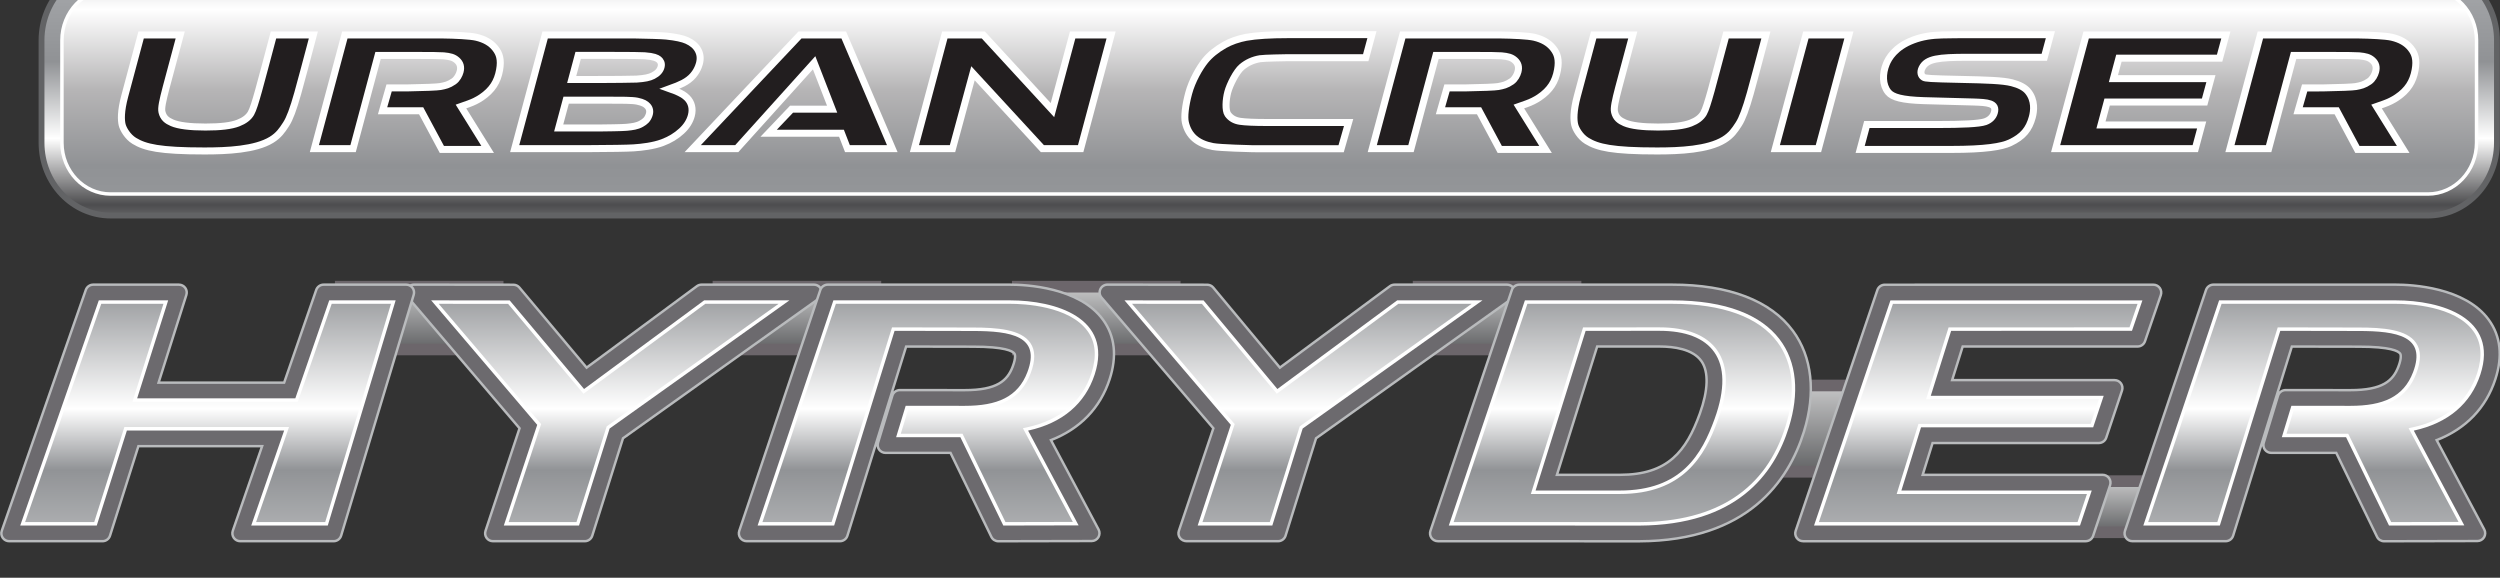 <?xml version="1.0" encoding="UTF-8" standalone="no"?>
<!-- Created with Inkscape (http://www.inkscape.org/) -->

<svg
   width="264.583mm"
   height="61.141mm"
   viewBox="0 0 264.583 61.141"
   version="1.1"
   id="svg1"
   inkscape:version="1.3.2 (091e20e, 2023-11-25, custom)"
   sodipodi:docname="Urban Cruiser Hyryder.svg"
   xmlns:inkscape="http://www.inkscape.org/namespaces/inkscape"
   xmlns:sodipodi="http://sodipodi.sourceforge.net/DTD/sodipodi-0.dtd"
   xmlns="http://www.w3.org/2000/svg"
   xmlns:svg="http://www.w3.org/2000/svg">
  <rect x="0" y="0" width="264.583" height="61.141" fill="#333333" stroke="none"/>
  <sodipodi:namedview
     id="namedview1"
     pagecolor="#ffffff"
     bordercolor="#000000"
     borderopacity="0.25"
     inkscape:showpageshadow="2"
     inkscape:pageopacity="0.0"
     inkscape:pagecheckerboard="0"
     inkscape:deskcolor="#d1d1d1"
     inkscape:document-units="mm"
     inkscape:zoom="0.75455247"
     inkscape:cx="238.552"
     inkscape:cy="-32.469578"
     inkscape:window-width="1920"
     inkscape:window-height="1094"
     inkscape:window-x="-11"
     inkscape:window-y="-11"
     inkscape:window-maximized="1"
     inkscape:current-layer="layer1" />
  <defs
     id="defs1">
    <clipPath
       id="clipPath776"
       clipPathUnits="userSpaceOnUse">
      <path
         inkscape:connector-curvature="0"
         id="path774"
         d="M 0,13593.389 H 900 V 0 H 0 Z" />
    </clipPath>
    <linearGradient
       id="linearGradient766"
       spreadMethod="pad"
       gradientTransform="matrix(0,-100.102,-100.102,0,64.628,13082.33)"
       gradientUnits="userSpaceOnUse"
       y2="0"
       x2="1"
       y1="0"
       x1="0">
      <stop
         id="stop750"
         offset="0"
         style="stop-opacity:1;stop-color:#afb1b4" />
      <stop
         id="stop752"
         offset="0.365"
         style="stop-opacity:1;stop-color:#909295" />
      <stop
         id="stop754"
         offset="0.514"
         style="stop-opacity:1;stop-color:#ffffff" />
      <stop
         id="stop756"
         offset="0.587"
         style="stop-opacity:1;stop-color:#919396" />
      <stop
         id="stop758"
         offset="0.77"
         style="stop-opacity:1;stop-color:#dcddde" />
      <stop
         id="stop760"
         offset="0.787"
         style="stop-opacity:1;stop-color:#dcddde" />
      <stop
         id="stop762"
         offset="0.797"
         style="stop-opacity:1;stop-color:#dcddde" />
      <stop
         id="stop764"
         offset="1"
         style="stop-opacity:1;stop-color:#dcddde" />
    </linearGradient>
    <clipPath
       id="clipPath732"
       clipPathUnits="userSpaceOnUse">
      <path
         inkscape:connector-curvature="0"
         id="path730"
         d="M 0,13593.389 H 900 V 0 H 0 Z" />
    </clipPath>
    <linearGradient
       id="linearGradient722"
       spreadMethod="pad"
       gradientTransform="matrix(0,-100.15,-100.15,0,233.386,13082.349)"
       gradientUnits="userSpaceOnUse"
       y2="0"
       x2="1"
       y1="0"
       x1="0">
      <stop
         id="stop706"
         offset="0"
         style="stop-opacity:1;stop-color:#afb1b4" />
      <stop
         id="stop708"
         offset="0.365"
         style="stop-opacity:1;stop-color:#909295" />
      <stop
         id="stop710"
         offset="0.514"
         style="stop-opacity:1;stop-color:#ffffff" />
      <stop
         id="stop712"
         offset="0.587"
         style="stop-opacity:1;stop-color:#919396" />
      <stop
         id="stop714"
         offset="0.77"
         style="stop-opacity:1;stop-color:#dcddde" />
      <stop
         id="stop716"
         offset="0.787"
         style="stop-opacity:1;stop-color:#dcddde" />
      <stop
         id="stop718"
         offset="0.797"
         style="stop-opacity:1;stop-color:#dcddde" />
      <stop
         id="stop720"
         offset="1"
         style="stop-opacity:1;stop-color:#dcddde" />
    </linearGradient>
    <clipPath
       id="clipPath688"
       clipPathUnits="userSpaceOnUse">
      <path
         inkscape:connector-curvature="0"
         id="path686"
         d="M 0,13593.389 H 900 V 0 H 0 Z" />
    </clipPath>
    <linearGradient
       id="linearGradient678"
       spreadMethod="pad"
       gradientTransform="matrix(0,-100.121,-100.121,0,315.905,13082.337)"
       gradientUnits="userSpaceOnUse"
       y2="0"
       x2="1"
       y1="0"
       x1="0">
      <stop
         id="stop662"
         offset="0"
         style="stop-opacity:1;stop-color:#afb1b4" />
      <stop
         id="stop664"
         offset="0.365"
         style="stop-opacity:1;stop-color:#909295" />
      <stop
         id="stop666"
         offset="0.514"
         style="stop-opacity:1;stop-color:#ffffff" />
      <stop
         id="stop668"
         offset="0.587"
         style="stop-opacity:1;stop-color:#919396" />
      <stop
         id="stop670"
         offset="0.77"
         style="stop-opacity:1;stop-color:#dcddde" />
      <stop
         id="stop672"
         offset="0.787"
         style="stop-opacity:1;stop-color:#dcddde" />
      <stop
         id="stop674"
         offset="0.797"
         style="stop-opacity:1;stop-color:#dcddde" />
      <stop
         id="stop676"
         offset="1"
         style="stop-opacity:1;stop-color:#dcddde" />
    </linearGradient>
    <clipPath
       id="clipPath644"
       clipPathUnits="userSpaceOnUse">
      <path
         inkscape:connector-curvature="0"
         id="path642"
         d="M 0,13593.389 H 900 V 0 H 0 Z" />
    </clipPath>
    <linearGradient
       id="linearGradient634"
       spreadMethod="pad"
       gradientTransform="matrix(0,-100.121,-100.121,0,150.569,13082.337)"
       gradientUnits="userSpaceOnUse"
       y2="0"
       x2="1"
       y1="0"
       x1="0">
      <stop
         id="stop618"
         offset="0"
         style="stop-opacity:1;stop-color:#afb1b4" />
      <stop
         id="stop620"
         offset="0.365"
         style="stop-opacity:1;stop-color:#909295" />
      <stop
         id="stop622"
         offset="0.514"
         style="stop-opacity:1;stop-color:#ffffff" />
      <stop
         id="stop624"
         offset="0.587"
         style="stop-opacity:1;stop-color:#919396" />
      <stop
         id="stop626"
         offset="0.77"
         style="stop-opacity:1;stop-color:#dcddde" />
      <stop
         id="stop628"
         offset="0.787"
         style="stop-opacity:1;stop-color:#dcddde" />
      <stop
         id="stop630"
         offset="0.797"
         style="stop-opacity:1;stop-color:#dcddde" />
      <stop
         id="stop632"
         offset="1"
         style="stop-opacity:1;stop-color:#dcddde" />
    </linearGradient>
    <clipPath
       id="clipPath600"
       clipPathUnits="userSpaceOnUse">
      <path
         inkscape:connector-curvature="0"
         id="path598"
         d="M 0,13593.389 H 900 V 0 H 0 Z" />
    </clipPath>
    <linearGradient
       id="linearGradient590"
       spreadMethod="pad"
       gradientTransform="matrix(0,-100.083,-100.083,0,275.845,13082.316)"
       gradientUnits="userSpaceOnUse"
       y2="0"
       x2="1"
       y1="0"
       x1="0">
      <stop
         id="stop574"
         offset="0"
         style="stop-opacity:1;stop-color:#afb1b4" />
      <stop
         id="stop576"
         offset="0.365"
         style="stop-opacity:1;stop-color:#909295" />
      <stop
         id="stop578"
         offset="0.514"
         style="stop-opacity:1;stop-color:#ffffff" />
      <stop
         id="stop580"
         offset="0.587"
         style="stop-opacity:1;stop-color:#919396" />
      <stop
         id="stop582"
         offset="0.77"
         style="stop-opacity:1;stop-color:#dcddde" />
      <stop
         id="stop584"
         offset="0.787"
         style="stop-opacity:1;stop-color:#dcddde" />
      <stop
         id="stop586"
         offset="0.797"
         style="stop-opacity:1;stop-color:#dcddde" />
      <stop
         id="stop588"
         offset="1"
         style="stop-opacity:1;stop-color:#dcddde" />
    </linearGradient>
    <clipPath
       id="clipPath556"
       clipPathUnits="userSpaceOnUse">
      <path
         inkscape:connector-curvature="0"
         id="path554"
         d="M 0,13593.389 H 900 V 0 H 0 Z" />
    </clipPath>
    <linearGradient
       id="linearGradient546"
       spreadMethod="pad"
       gradientTransform="matrix(0,-100.102,-100.102,0,195.239,13082.33)"
       gradientUnits="userSpaceOnUse"
       y2="0"
       x2="1"
       y1="0"
       x1="0">
      <stop
         id="stop530"
         offset="0"
         style="stop-opacity:1;stop-color:#afb1b4" />
      <stop
         id="stop532"
         offset="0.365"
         style="stop-opacity:1;stop-color:#909295" />
      <stop
         id="stop534"
         offset="0.514"
         style="stop-opacity:1;stop-color:#ffffff" />
      <stop
         id="stop536"
         offset="0.587"
         style="stop-opacity:1;stop-color:#919396" />
      <stop
         id="stop538"
         offset="0.77"
         style="stop-opacity:1;stop-color:#dcddde" />
      <stop
         id="stop540"
         offset="0.787"
         style="stop-opacity:1;stop-color:#dcddde" />
      <stop
         id="stop542"
         offset="0.797"
         style="stop-opacity:1;stop-color:#dcddde" />
      <stop
         id="stop544"
         offset="1"
         style="stop-opacity:1;stop-color:#dcddde" />
    </linearGradient>
    <clipPath
       id="clipPath512"
       clipPathUnits="userSpaceOnUse">
      <path
         inkscape:connector-curvature="0"
         id="path510"
         d="M 0,13593.389 H 900 V 0 H 0 Z" />
    </clipPath>
    <linearGradient
       id="linearGradient502"
       spreadMethod="pad"
       gradientTransform="matrix(0,-100.102,-100.102,0,112.53,13082.33)"
       gradientUnits="userSpaceOnUse"
       y2="0"
       x2="1"
       y1="0"
       x1="0">
      <stop
         id="stop486"
         offset="0"
         style="stop-opacity:1;stop-color:#afb1b4" />
      <stop
         id="stop488"
         offset="0.365"
         style="stop-opacity:1;stop-color:#909295" />
      <stop
         id="stop490"
         offset="0.514"
         style="stop-opacity:1;stop-color:#ffffff" />
      <stop
         id="stop492"
         offset="0.587"
         style="stop-opacity:1;stop-color:#919396" />
      <stop
         id="stop494"
         offset="0.77"
         style="stop-opacity:1;stop-color:#dcddde" />
      <stop
         id="stop496"
         offset="0.787"
         style="stop-opacity:1;stop-color:#dcddde" />
      <stop
         id="stop498"
         offset="0.797"
         style="stop-opacity:1;stop-color:#dcddde" />
      <stop
         id="stop500"
         offset="1"
         style="stop-opacity:1;stop-color:#dcddde" />
    </linearGradient>
    <clipPath
       id="clipPath414"
       clipPathUnits="userSpaceOnUse">
      <path
         inkscape:connector-curvature="0"
         id="path412"
         d="M 0,13593.389 H 900 V 0 H 0 Z" />
    </clipPath>
    <linearGradient
       id="linearGradient404"
       spreadMethod="pad"
       gradientTransform="matrix(0,-54.499,-54.499,0,287.992,13053.732)"
       gradientUnits="userSpaceOnUse"
       y2="0"
       x2="1"
       y1="0"
       x1="0">
      <stop
         id="stop392"
         offset="0"
         style="stop-opacity:1;stop-color:#afb1b4" />
      <stop
         id="stop394"
         offset="0.311"
         style="stop-opacity:1;stop-color:#909295" />
      <stop
         id="stop396"
         offset="0.514"
         style="stop-opacity:1;stop-color:#ffffff" />
      <stop
         id="stop398"
         offset="0.689"
         style="stop-opacity:1;stop-color:#636466" />
      <stop
         id="stop400"
         offset="0.889"
         style="stop-opacity:1;stop-color:#dcddde" />
      <stop
         id="stop402"
         offset="1"
         style="stop-opacity:1;stop-color:#dcddde" />
    </linearGradient>
    <clipPath
       id="clipPath376"
       clipPathUnits="userSpaceOnUse">
      <path
         inkscape:connector-curvature="0"
         id="path374"
         d="M 0,13593.389 H 900 V 0 H 0 Z" />
    </clipPath>
    <linearGradient
       id="linearGradient366"
       spreadMethod="pad"
       gradientTransform="matrix(0,-91.996,-91.996,0,255.5,13086.822)"
       gradientUnits="userSpaceOnUse"
       y2="0"
       x2="1"
       y1="0"
       x1="0">
      <stop
         id="stop354"
         offset="0"
         style="stop-opacity:1;stop-color:#afb1b4" />
      <stop
         id="stop356"
         offset="0.311"
         style="stop-opacity:1;stop-color:#909295" />
      <stop
         id="stop358"
         offset="0.514"
         style="stop-opacity:1;stop-color:#ffffff" />
      <stop
         id="stop360"
         offset="0.689"
         style="stop-opacity:1;stop-color:#636466" />
      <stop
         id="stop362"
         offset="0.889"
         style="stop-opacity:1;stop-color:#dcddde" />
      <stop
         id="stop364"
         offset="1"
         style="stop-opacity:1;stop-color:#dcddde" />
    </linearGradient>
    <clipPath
       id="clipPath338"
       clipPathUnits="userSpaceOnUse">
      <path
         inkscape:connector-curvature="0"
         id="path336"
         d="M 0,13593.389 H 900 V 0 H 0 Z" />
    </clipPath>
    <linearGradient
       id="linearGradient328"
       spreadMethod="pad"
       gradientTransform="matrix(0,-66.928,-66.928,0,218.436,13084.118)"
       gradientUnits="userSpaceOnUse"
       y2="0"
       x2="1"
       y1="0"
       x1="0">
      <stop
         id="stop316"
         offset="0"
         style="stop-opacity:1;stop-color:#afb1b4" />
      <stop
         id="stop318"
         offset="0.311"
         style="stop-opacity:1;stop-color:#909295" />
      <stop
         id="stop320"
         offset="0.514"
         style="stop-opacity:1;stop-color:#ffffff" />
      <stop
         id="stop322"
         offset="0.689"
         style="stop-opacity:1;stop-color:#636466" />
      <stop
         id="stop324"
         offset="0.889"
         style="stop-opacity:1;stop-color:#dcddde" />
      <stop
         id="stop326"
         offset="1"
         style="stop-opacity:1;stop-color:#dcddde" />
    </linearGradient>
    <clipPath
       id="clipPath300"
       clipPathUnits="userSpaceOnUse">
      <path
         inkscape:connector-curvature="0"
         id="path298"
         d="M 0,13593.389 H 900 V 0 H 0 Z" />
    </clipPath>
    <linearGradient
       id="linearGradient290"
       spreadMethod="pad"
       gradientTransform="matrix(0,-66.928,-66.928,0,170.613,13084.118)"
       gradientUnits="userSpaceOnUse"
       y2="0"
       x2="1"
       y1="0"
       x1="0">
      <stop
         id="stop278"
         offset="0"
         style="stop-opacity:1;stop-color:#afb1b4" />
      <stop
         id="stop280"
         offset="0.311"
         style="stop-opacity:1;stop-color:#909295" />
      <stop
         id="stop282"
         offset="0.514"
         style="stop-opacity:1;stop-color:#ffffff" />
      <stop
         id="stop284"
         offset="0.689"
         style="stop-opacity:1;stop-color:#636466" />
      <stop
         id="stop286"
         offset="0.889"
         style="stop-opacity:1;stop-color:#dcddde" />
      <stop
         id="stop288"
         offset="1"
         style="stop-opacity:1;stop-color:#dcddde" />
    </linearGradient>
    <clipPath
       id="clipPath262"
       clipPathUnits="userSpaceOnUse">
      <path
         inkscape:connector-curvature="0"
         id="path260"
         d="M 0,13593.389 H 900 V 0 H 0 Z" />
    </clipPath>
    <linearGradient
       id="linearGradient252"
       spreadMethod="pad"
       gradientTransform="matrix(0,-66.928,-66.928,0,134.897,13084.118)"
       gradientUnits="userSpaceOnUse"
       y2="0"
       x2="1"
       y1="0"
       x1="0">
      <stop
         id="stop240"
         offset="0"
         style="stop-opacity:1;stop-color:#afb1b4" />
      <stop
         id="stop242"
         offset="0.311"
         style="stop-opacity:1;stop-color:#909295" />
      <stop
         id="stop244"
         offset="0.514"
         style="stop-opacity:1;stop-color:#ffffff" />
      <stop
         id="stop246"
         offset="0.689"
         style="stop-opacity:1;stop-color:#636466" />
      <stop
         id="stop248"
         offset="0.889"
         style="stop-opacity:1;stop-color:#dcddde" />
      <stop
         id="stop250"
         offset="1"
         style="stop-opacity:1;stop-color:#dcddde" />
    </linearGradient>
    <clipPath
       id="clipPath224"
       clipPathUnits="userSpaceOnUse">
      <path
         inkscape:connector-curvature="0"
         id="path222"
         d="M 0,13593.389 H 900 V 0 H 0 Z" />
    </clipPath>
    <linearGradient
       id="linearGradient214"
       spreadMethod="pad"
       gradientTransform="matrix(0,-66.928,-66.928,0,89.831,13084.118)"
       gradientUnits="userSpaceOnUse"
       y2="0"
       x2="1"
       y1="0"
       x1="0">
      <stop
         id="stop202"
         offset="0"
         style="stop-opacity:1;stop-color:#afb1b4" />
      <stop
         id="stop204"
         offset="0.311"
         style="stop-opacity:1;stop-color:#909295" />
      <stop
         id="stop206"
         offset="0.514"
         style="stop-opacity:1;stop-color:#ffffff" />
      <stop
         id="stop208"
         offset="0.689"
         style="stop-opacity:1;stop-color:#636466" />
      <stop
         id="stop210"
         offset="0.889"
         style="stop-opacity:1;stop-color:#dcddde" />
      <stop
         id="stop212"
         offset="1"
         style="stop-opacity:1;stop-color:#dcddde" />
    </linearGradient>
    <clipPath
       id="clipPath88"
       clipPathUnits="userSpaceOnUse">
      <path
         inkscape:connector-curvature="0"
         id="path86"
         d="M 0,13593.389 H 900 V 0 H 0 Z" />
    </clipPath>
    <linearGradient
       id="linearGradient78"
       spreadMethod="pad"
       gradientTransform="matrix(0,91.94,91.94,0,191.251,13031.304)"
       gradientUnits="userSpaceOnUse"
       y2="0"
       x2="1"
       y1="0"
       x1="0">
      <stop
         id="stop64"
         offset="0"
         style="stop-opacity:1;stop-color:#afb1b4" />
      <stop
         id="stop66"
         offset="0.311"
         style="stop-opacity:1;stop-color:#909295" />
      <stop
         id="stop68"
         offset="0.409"
         style="stop-opacity:1;stop-color:#b6b5b6" />
      <stop
         id="stop70"
         offset="0.514"
         style="stop-opacity:1;stop-color:#ffffff" />
      <stop
         id="stop72"
         offset="0.689"
         style="stop-opacity:1;stop-color:#636466" />
      <stop
         id="stop74"
         offset="0.889"
         style="stop-opacity:1;stop-color:#dcddde" />
      <stop
         id="stop76"
         offset="1"
         style="stop-opacity:1;stop-color:#dcddde" />
    </linearGradient>
    <clipPath
       id="clipPath46"
       clipPathUnits="userSpaceOnUse">
      <path
         inkscape:connector-curvature="0"
         id="path44"
         d="M 0,13593.389 H 900 V 0 H 0 Z" />
    </clipPath>
    <linearGradient
       id="linearGradient36"
       spreadMethod="pad"
       gradientTransform="matrix(0,-45.119,-45.119,0,191.251,13086.31)"
       gradientUnits="userSpaceOnUse"
       y2="0"
       x2="1"
       y1="0"
       x1="0">
      <stop
         id="stop24"
         offset="0"
         style="stop-opacity:1;stop-color:#afb1b4" />
      <stop
         id="stop26"
         offset="0.311"
         style="stop-opacity:1;stop-color:#909295" />
      <stop
         id="stop28"
         offset="0.514"
         style="stop-opacity:1;stop-color:#ffffff" />
      <stop
         id="stop30"
         offset="0.689"
         style="stop-opacity:1;stop-color:#4d4d4f" />
      <stop
         id="stop32"
         offset="0.889"
         style="stop-opacity:1;stop-color:#dcddde" />
      <stop
         id="stop34"
         offset="1"
         style="stop-opacity:1;stop-color:#dcddde" />
    </linearGradient>
  </defs>
  <g
     inkscape:label="Layer 1"
     inkscape:groupmode="layer"
     id="layer1"
     transform="translate(-121.973,-157.162)">
    <g
       id="g14"
       transform="matrix(0.887,0,0,-0.887,86.66,11758.801)">
      <g
         id="g20">
        <g
           id="g22">
          <path
             inkscape:connector-curvature="0"
             id="path38"
             style="fill:url(#linearGradient36);stroke:none"
             d="m 53.004,13083.508 c -4.54,0 -8.238,-3.893 -8.238,-8.68 v 0 -12.226 c 0,-4.787 3.698,-8.682 8.238,-8.682 v 0 h 276.495 c 4.541,0 8.239,3.895 8.239,8.682 v 0 12.226 c 0,4.787 -3.698,8.68 -8.239,8.68 v 0 z" />
        </g>
      </g>
    </g>
    <g
       clip-path="url(#clipPath46)"
       id="g42"
       transform="matrix(0.887,0,0,-0.887,86.66,11758.801)">
      <g
         transform="translate(329.499,13083.856)"
         id="g48">
        <path
           inkscape:connector-curvature="0"
           id="path50"
           style="fill:#626365;fill-opacity:1;fill-rule:nonzero;stroke:none"
           d="m 0,0 h -276.493 c -4.743,0 -8.588,-4.042 -8.588,-9.028 v -12.228 c 0,-4.985 3.845,-9.028 8.588,-9.028 H 0 c 4.742,0 8.586,4.043 8.586,9.028 V -9.028 C 8.586,-4.042 4.742,0 0,0 m 0,-0.697 c 4.35,0 7.889,-3.738 7.889,-8.331 V -21.256 C 7.889,-25.85 4.35,-29.587 0,-29.587 h -276.493 c -4.351,0 -7.891,3.737 -7.891,8.331 v 12.228 c 0,4.593 3.54,8.331 7.891,8.331 z" />
      </g>
    </g>
    <g
       id="g54"
       transform="matrix(0.887,0,0,-0.887,86.66,11758.801)">
      <g
         id="g60">
        <g
           id="g62">
          <path
             inkscape:connector-curvature="0"
             id="path80"
             style="fill:url(#linearGradient78);stroke:none"
             d="m 53.004,13080.938 c -3.2,0 -5.803,-2.739 -5.803,-6.11 v 0 -12.226 c 0,-3.371 2.603,-6.114 5.803,-6.114 v 0 h 276.495 c 3.2,0 5.803,2.743 5.803,6.114 v 0 12.226 c 0,3.371 -2.603,6.11 -5.803,6.11 v 0 z" />
        </g>
      </g>
    </g>
    <g
       clip-path="url(#clipPath88)"
       id="g84"
       transform="matrix(0.887,0,0,-0.887,86.66,11758.801)">
      <g
         transform="translate(329.499,13081.148)"
         id="g90">
        <path
           inkscape:connector-curvature="0"
           id="path92"
           style="fill:#ffffff;fill-opacity:1;fill-rule:nonzero;stroke:none"
           d="m 0,0 h -276.493 c -3.315,0 -6.012,-2.836 -6.012,-6.32 v -12.228 c 0,-3.484 2.697,-6.319 6.012,-6.319 H 0 c 3.315,0 6.01,2.835 6.01,6.319 V -6.32 C 6.01,-2.836 3.315,0 0,0 m 0,-0.415 c 3.085,0 5.595,-2.649 5.595,-5.905 v -12.228 c 0,-3.256 -2.51,-5.905 -5.595,-5.905 h -276.493 c -3.086,0 -5.597,2.649 -5.597,5.905 V -6.32 c 0,3.256 2.511,5.905 5.597,5.905 z" />
      </g>
      <g
         transform="translate(72.292,13074.897)"
         id="g94">
        <path
           inkscape:connector-curvature="0"
           id="path96"
           style="fill:#221e1f;fill-opacity:1;fill-rule:nonzero;stroke:none"
           d="m 0,0 c -0.49,-1.847 -1.352,-5.089 -1.627,-6.066 -0.388,-1.386 -0.662,-2.273 -0.909,-2.706 -0.284,-0.496 -0.796,-0.889 -1.524,-1.169 -0.838,-0.325 -2.08,-0.476 -3.909,-0.476 -1.864,0 -3.202,0.17 -3.974,0.503 -0.62,0.268 -1.039,0.577 -1.212,1.289 -0.111,0.456 0.073,1.31 0.499,2.932 0.27,1.027 1.05,3.928 1.419,5.297 l 0.26,0.967 h -4.666 l -1.95,-7.279 c -0.496,-1.851 -0.445,-2.893 -0.314,-3.441 0.12,-0.501 0.646,-1.428 1.442,-1.914 1.284,-0.784 3,-1.208 8.382,-1.208 2.705,0 6.056,0.15 7.984,1.324 0.887,0.541 1.298,1.171 1.696,1.78 l 0.074,0.115 c 0.41,0.625 0.847,1.791 1.374,3.67 0.375,1.329 1.249,4.631 1.608,5.989 L 4.908,0.571 H 0.151 Z" />
      </g>
      <g
         transform="translate(72.292,13074.897)"
         id="g98">
        <path
           inkscape:connector-curvature="0"
           id="path100"
           style="fill:none;stroke:#ffffff;stroke-width:0.836;stroke-linecap:butt;stroke-linejoin:miter;stroke-miterlimit:4;stroke-dasharray:none;stroke-opacity:1"
           d="m 0,0 c -0.49,-1.847 -1.352,-5.089 -1.627,-6.066 -0.388,-1.386 -0.662,-2.273 -0.909,-2.706 -0.284,-0.496 -0.796,-0.889 -1.524,-1.169 -0.838,-0.325 -2.08,-0.476 -3.909,-0.476 -1.864,0 -3.202,0.17 -3.974,0.503 -0.62,0.268 -1.039,0.577 -1.212,1.289 -0.111,0.456 0.073,1.31 0.499,2.932 0.27,1.027 1.05,3.928 1.419,5.297 l 0.26,0.967 h -4.666 l -1.95,-7.279 c -0.496,-1.851 -0.445,-2.893 -0.314,-3.441 0.12,-0.501 0.646,-1.428 1.442,-1.914 1.284,-0.784 3,-1.208 8.382,-1.208 2.705,0 6.056,0.15 7.984,1.324 0.887,0.541 1.298,1.171 1.696,1.78 l 0.074,0.115 c 0.41,0.625 0.847,1.791 1.374,3.67 0.375,1.329 1.249,4.631 1.608,5.989 L 4.908,0.571 H 0.151 Z" />
      </g>
      <g
         transform="translate(245.607,13074.897)"
         id="g102">
        <path
           inkscape:connector-curvature="0"
           id="path104"
           style="fill:#221e1f;fill-opacity:1;fill-rule:nonzero;stroke:none"
           d="m 0,0 c -0.49,-1.847 -1.352,-5.089 -1.626,-6.066 -0.39,-1.386 -0.662,-2.273 -0.91,-2.706 -0.285,-0.496 -0.796,-0.889 -1.524,-1.169 -0.838,-0.325 -2.08,-0.476 -3.909,-0.476 -1.864,0 -3.202,0.17 -3.974,0.503 -0.62,0.268 -1.04,0.577 -1.211,1.289 -0.111,0.456 0.073,1.31 0.498,2.932 0.27,1.027 1.051,3.928 1.419,5.297 l 0.26,0.967 h -4.666 l -1.951,-7.279 c -0.495,-1.851 -0.444,-2.893 -0.313,-3.441 0.119,-0.501 0.646,-1.428 1.443,-1.914 1.284,-0.784 3,-1.208 8.381,-1.208 2.704,0 6.056,0.15 7.983,1.324 0.888,0.541 1.299,1.171 1.698,1.78 l 0.074,0.115 c 0.408,0.625 0.845,1.791 1.374,3.67 0.373,1.329 1.248,4.631 1.607,5.989 L 4.907,0.571 H 0.152 Z" />
      </g>
      <g
         transform="translate(245.607,13074.897)"
         id="g106">
        <path
           inkscape:connector-curvature="0"
           id="path108"
           style="fill:none;stroke:#ffffff;stroke-width:0.836;stroke-linecap:butt;stroke-linejoin:miter;stroke-miterlimit:4;stroke-dasharray:none;stroke-opacity:1"
           d="m 0,0 c -0.49,-1.847 -1.352,-5.089 -1.626,-6.066 -0.39,-1.386 -0.662,-2.273 -0.91,-2.706 -0.285,-0.496 -0.796,-0.889 -1.524,-1.169 -0.838,-0.325 -2.08,-0.476 -3.909,-0.476 -1.864,0 -3.202,0.17 -3.974,0.503 -0.62,0.268 -1.04,0.577 -1.211,1.289 -0.111,0.456 0.073,1.31 0.498,2.932 0.27,1.027 1.051,3.928 1.419,5.297 l 0.26,0.967 h -4.666 l -1.951,-7.279 c -0.495,-1.851 -0.444,-2.893 -0.313,-3.441 0.119,-0.501 0.646,-1.428 1.443,-1.914 1.284,-0.784 3,-1.208 8.381,-1.208 2.704,0 6.056,0.15 7.983,1.324 0.888,0.541 1.299,1.171 1.698,1.78 l 0.074,0.115 c 0.408,0.625 0.845,1.791 1.374,3.67 0.373,1.329 1.248,4.631 1.607,5.989 L 4.907,0.571 H 0.152 Z" />
      </g>
      <g
         transform="translate(188.506,13075.188)"
         id="g110">
        <path
           inkscape:connector-curvature="0"
           id="path112"
           style="fill:#221e1f;fill-opacity:1;fill-rule:nonzero;stroke:none"
           d="m 0,0 c -0.927,-0.171 -1.869,-0.503 -2.585,-0.909 -0.973,-0.555 -1.752,-1.187 -2.313,-1.88 -0.682,-0.843 -1.569,-2.395 -1.967,-3.876 -0.406,-1.51 -0.554,-2.82 -0.396,-3.506 0.182,-0.786 0.545,-1.423 1.079,-1.892 0.536,-0.47 1.27,-0.795 2.185,-0.971 0.907,-0.173 4.614,-0.256 4.651,-0.257 0.126,-0.004 0.33,-0.006 0.456,-0.006 h 10.214 l 0.894,3.13 h -9.7 c -1.529,0 -2.627,0.048 -3.262,0.143 -0.633,0.093 -1.12,0.376 -1.448,0.839 -0.317,0.451 -0.259,1.71 -0.004,2.66 0.229,0.849 1.008,2.426 1.671,2.981 0.617,0.519 1.351,0.852 2.18,0.989 0.51,0.079 3.037,0.117 3.063,0.117 0.125,0.002 0.33,0.003 0.454,0.003 h 9.088 l 0.743,2.752 H 5.034 C 2.857,0.317 1.167,0.21 0,0" />
      </g>
      <g
         transform="translate(188.506,13075.188)"
         id="g114">
        <path
           inkscape:connector-curvature="0"
           id="path116"
           style="fill:none;stroke:#ffffff;stroke-width:0.836;stroke-linecap:butt;stroke-linejoin:miter;stroke-miterlimit:4;stroke-dasharray:none;stroke-opacity:1"
           d="m 0,0 c -0.927,-0.171 -1.869,-0.503 -2.585,-0.909 -0.973,-0.555 -1.752,-1.187 -2.313,-1.88 -0.682,-0.843 -1.569,-2.395 -1.967,-3.876 -0.406,-1.51 -0.554,-2.82 -0.396,-3.506 0.182,-0.786 0.545,-1.423 1.079,-1.892 0.536,-0.47 1.27,-0.795 2.185,-0.971 0.907,-0.173 4.614,-0.256 4.651,-0.257 0.126,-0.004 0.33,-0.006 0.456,-0.006 h 10.214 l 0.894,3.13 h -9.7 c -1.529,0 -2.627,0.048 -3.262,0.143 -0.633,0.093 -1.12,0.376 -1.448,0.839 -0.317,0.451 -0.259,1.71 -0.004,2.66 0.229,0.849 1.008,2.426 1.671,2.981 0.617,0.519 1.351,0.852 2.18,0.989 0.51,0.079 3.037,0.117 3.063,0.117 0.125,0.002 0.33,0.003 0.454,0.003 h 9.088 l 0.743,2.752 H 5.034 C 2.857,0.317 1.167,0.21 0,0 Z" />
      </g>
      <g
         transform="translate(225.121,13073.886)"
         id="g118">
        <path
           inkscape:connector-curvature="0"
           id="path120"
           style="fill:#221e1f;fill-opacity:1;fill-rule:nonzero;stroke:none"
           d="M 0,0 C -0.513,0.644 -1.252,1.071 -2.259,1.309 -2.995,1.48 -4.826,1.562 -6.29,1.58 l -0.453,0.003 h -11.198 l -3.634,-13.566 h 4.618 l 2.98,11.121 h 4.489 c 1.827,0 2.976,-0.016 3.337,-0.046 0.769,-0.078 1.181,-0.173 1.584,-0.529 0.404,-0.36 0.527,-0.807 0.377,-1.37 -0.095,-0.357 -0.352,-0.874 -0.762,-1.155 -0.617,-0.424 -1.008,-0.498 -1.596,-0.611 -0.34,-0.065 -1.923,-0.131 -3.944,-0.163 l -0.454,-0.002 h -1.713 l -0.78,-2.726 h 4.603 l 2.47,-4.61 h 5.464 l -3.183,5.118 0.901,0.318 c 0.556,0.196 1.085,0.459 1.533,0.762 0.649,0.439 1.136,0.915 1.488,1.459 0.337,0.519 0.562,1.116 0.688,1.828 0.108,0.605 0.111,1.108 0.009,1.536 C 0.445,-0.677 0.28,-0.352 0,0" />
      </g>
      <g
         transform="translate(225.121,13073.886)"
         id="g122">
        <path
           inkscape:connector-curvature="0"
           id="path124"
           style="fill:none;stroke:#ffffff;stroke-width:0.836;stroke-linecap:butt;stroke-linejoin:miter;stroke-miterlimit:4;stroke-dasharray:none;stroke-opacity:1"
           d="M 0,0 C -0.513,0.644 -1.252,1.071 -2.259,1.309 -2.995,1.48 -4.826,1.562 -6.29,1.58 l -0.453,0.003 h -11.198 l -3.634,-13.566 h 4.618 l 2.98,11.121 h 4.489 c 1.827,0 2.976,-0.016 3.337,-0.046 0.769,-0.078 1.181,-0.173 1.584,-0.529 0.404,-0.36 0.527,-0.807 0.377,-1.37 -0.095,-0.357 -0.352,-0.874 -0.762,-1.155 -0.617,-0.424 -1.008,-0.498 -1.596,-0.611 -0.34,-0.065 -1.923,-0.131 -3.944,-0.163 l -0.454,-0.002 h -1.713 l -0.78,-2.726 h 4.603 l 2.47,-4.61 h 5.464 l -3.183,5.118 0.901,0.318 c 0.556,0.196 1.085,0.459 1.533,0.762 0.649,0.439 1.136,0.915 1.488,1.459 0.337,0.519 0.562,1.116 0.688,1.828 0.108,0.605 0.111,1.108 0.009,1.536 C 0.445,-0.677 0.28,-0.352 0,0 Z" />
      </g>
      <g
         transform="translate(98.897,13073.886)"
         id="g126">
        <path
           inkscape:connector-curvature="0"
           id="path128"
           style="fill:#221e1f;fill-opacity:1;fill-rule:nonzero;stroke:none"
           d="M 0,0 C -0.513,0.644 -1.252,1.071 -2.259,1.309 -2.995,1.48 -4.826,1.562 -6.29,1.58 l -0.453,0.003 h -11.198 l -3.634,-13.566 h 4.618 l 2.98,11.121 h 4.488 c 1.827,0 2.976,-0.016 3.338,-0.046 0.769,-0.078 1.181,-0.173 1.583,-0.529 0.405,-0.36 0.528,-0.807 0.378,-1.37 -0.095,-0.357 -0.352,-0.874 -0.762,-1.155 -0.617,-0.424 -1.007,-0.498 -1.596,-0.611 -0.34,-0.065 -1.923,-0.131 -3.945,-0.163 l -0.453,-0.002 h -1.713 l -0.78,-2.726 h 4.602 l 2.471,-4.61 h 5.464 l -3.183,5.118 0.901,0.318 c 0.556,0.196 1.085,0.459 1.533,0.762 0.649,0.439 1.136,0.915 1.488,1.459 0.337,0.519 0.562,1.116 0.688,1.828 0.108,0.605 0.111,1.108 0.009,1.536 C 0.445,-0.677 0.28,-0.352 0,0" />
      </g>
      <g
         transform="translate(98.897,13073.886)"
         id="g130">
        <path
           inkscape:connector-curvature="0"
           id="path132"
           style="fill:none;stroke:#ffffff;stroke-width:0.836;stroke-linecap:butt;stroke-linejoin:miter;stroke-miterlimit:4;stroke-dasharray:none;stroke-opacity:1"
           d="M 0,0 C -0.513,0.644 -1.252,1.071 -2.259,1.309 -2.995,1.48 -4.826,1.562 -6.29,1.58 l -0.453,0.003 h -11.198 l -3.634,-13.566 h 4.618 l 2.98,11.121 h 4.488 c 1.827,0 2.976,-0.016 3.338,-0.046 0.769,-0.078 1.181,-0.173 1.583,-0.529 0.405,-0.36 0.528,-0.807 0.378,-1.37 -0.095,-0.357 -0.352,-0.874 -0.762,-1.155 -0.617,-0.424 -1.007,-0.498 -1.596,-0.611 -0.34,-0.065 -1.923,-0.131 -3.945,-0.163 l -0.453,-0.002 h -1.713 l -0.78,-2.726 h 4.602 l 2.471,-4.61 h 5.464 l -3.183,5.118 0.901,0.318 c 0.556,0.196 1.085,0.459 1.533,0.762 0.649,0.439 1.136,0.915 1.488,1.459 0.337,0.519 0.562,1.116 0.688,1.828 0.108,0.605 0.111,1.108 0.009,1.536 C 0.445,-0.677 0.28,-0.352 0,0 Z" />
      </g>
      <g
         transform="translate(327.986,13072.833)"
         id="g134">
        <path
           inkscape:connector-curvature="0"
           id="path136"
           style="fill:#221e1f;fill-opacity:1;fill-rule:nonzero;stroke:none"
           d="m 0,0 c -0.088,0.376 -0.254,0.701 -0.534,1.053 -0.511,0.643 -1.25,1.071 -2.259,1.308 -0.734,0.172 -2.567,0.254 -4.031,0.272 l -0.453,0.003 h -11.196 l -3.636,-13.567 h 4.619 l 2.979,11.121 h 4.489 c 1.827,0 2.976,-0.015 3.337,-0.045 0.769,-0.079 1.181,-0.173 1.584,-0.53 0.404,-0.359 0.527,-0.806 0.377,-1.369 -0.095,-0.357 -0.352,-0.874 -0.762,-1.155 -0.617,-0.424 -1.006,-0.498 -1.596,-0.612 -0.339,-0.064 -1.923,-0.13 -3.944,-0.163 l -0.453,-0.002 h -1.713 l -0.781,-2.725 h 4.603 l 2.47,-4.61 h 5.464 l -3.182,5.118 0.902,0.318 c 0.555,0.195 1.085,0.459 1.533,0.762 0.649,0.438 1.134,0.915 1.486,1.459 0.337,0.518 0.563,1.116 0.69,1.828 C 0.1,-0.932 0.102,-0.429 0,0" />
      </g>
      <g
         transform="translate(327.986,13072.833)"
         id="g138">
        <path
           inkscape:connector-curvature="0"
           id="path140"
           style="fill:none;stroke:#ffffff;stroke-width:0.836;stroke-linecap:butt;stroke-linejoin:miter;stroke-miterlimit:4;stroke-dasharray:none;stroke-opacity:1"
           d="m 0,0 c -0.088,0.376 -0.254,0.701 -0.534,1.053 -0.511,0.643 -1.25,1.071 -2.259,1.308 -0.734,0.172 -2.567,0.254 -4.031,0.272 l -0.453,0.003 h -11.196 l -3.636,-13.567 h 4.619 l 2.979,11.121 h 4.489 c 1.827,0 2.976,-0.015 3.337,-0.045 0.769,-0.079 1.181,-0.173 1.584,-0.53 0.404,-0.359 0.527,-0.806 0.377,-1.369 -0.095,-0.357 -0.352,-0.874 -0.762,-1.155 -0.617,-0.424 -1.006,-0.498 -1.596,-0.612 -0.339,-0.064 -1.923,-0.13 -3.944,-0.163 l -0.453,-0.002 h -1.713 l -0.781,-2.725 h 4.603 l 2.47,-4.61 h 5.464 l -3.182,5.118 0.902,0.318 c 0.555,0.195 1.085,0.459 1.533,0.762 0.649,0.438 1.134,0.915 1.486,1.459 0.337,0.518 0.563,1.116 0.69,1.828 C 0.1,-0.932 0.102,-0.429 0,0 Z" />
      </g>
      <g
         transform="translate(118.691,13071.662)"
         id="g142">
        <path
           inkscape:connector-curvature="0"
           id="path144"
           style="fill:#221e1f;fill-opacity:1;fill-rule:nonzero;stroke:none"
           d="m 0,0 c -0.112,-0.437 -0.424,-0.782 -0.954,-1.054 -0.443,-0.227 -0.977,-0.338 -1.971,-0.407 -0.408,-0.028 -3.296,-0.044 -3.671,-0.045 l -4.071,-10e-4 0.77,2.876 h 3.463 c 2.794,0 4.137,-0.023 4.467,-0.047 1.118,-0.081 1.466,-0.27 1.672,-0.429 C -0.093,0.736 0.117,0.442 0,0 M -1.436,-5.755 C -1.629,-6.292 -1.908,-6.531 -2.359,-6.786 -2.881,-7.082 -3.423,-7.14 -4.104,-7.212 -4.531,-7.261 -6.792,-7.291 -7.365,-7.294 h -4.854 l 0.891,3.321 h 4.534 c 2.178,0 3.378,0 3.952,-0.123 0.72,-0.152 1.013,-0.345 1.23,-0.586 0.26,-0.285 0.322,-0.666 0.176,-1.073 m 4.009,2.466 c -0.443,0.263 -1.111,0.542 -1.509,0.678 0.456,0.16 1.278,0.515 1.551,0.661 0.275,0.145 0.436,0.248 0.65,0.406 0.888,0.657 1.209,1.567 1.306,1.93 C 4.733,0.99 4.678,1.525 4.402,2.021 4.139,2.495 3.71,2.862 3.087,3.146 2.576,3.378 1.748,3.556 0.626,3.672 0.017,3.735 -1.783,3.782 -3.138,3.804 -3.266,3.805 -3.471,3.806 -3.592,3.806 H -13.836 L -17.47,-9.76 h 8.573 c 2.943,0.013 4.83,0.044 5.607,0.093 0.98,0.063 2.376,0.224 3.455,0.629 0.897,0.339 1.62,0.775 2.277,1.376 0.591,0.54 0.983,1.158 1.165,1.837 0.221,0.829 0.033,1.592 -0.53,2.145 -0.156,0.153 -0.38,0.317 -0.504,0.391" />
      </g>
      <g
         transform="translate(118.691,13071.662)"
         id="g146">
        <path
           inkscape:connector-curvature="0"
           id="path148"
           style="fill:none;stroke:#ffffff;stroke-width:0.836;stroke-linecap:butt;stroke-linejoin:miter;stroke-miterlimit:4;stroke-dasharray:none;stroke-opacity:1"
           d="m 0,0 c -0.112,-0.437 -0.424,-0.782 -0.954,-1.054 -0.443,-0.227 -0.977,-0.338 -1.971,-0.407 -0.408,-0.028 -3.296,-0.044 -3.671,-0.045 l -4.071,-10e-4 0.77,2.876 h 3.463 c 2.794,0 4.137,-0.023 4.467,-0.047 1.118,-0.081 1.466,-0.27 1.672,-0.429 C -0.093,0.736 0.117,0.442 0,0 Z M -1.436,-5.755 C -1.629,-6.292 -1.908,-6.531 -2.359,-6.786 -2.881,-7.082 -3.423,-7.14 -4.104,-7.212 -4.531,-7.261 -6.792,-7.291 -7.365,-7.294 h -4.854 l 0.891,3.321 h 4.534 c 2.178,0 3.378,0 3.952,-0.123 0.72,-0.152 1.013,-0.345 1.23,-0.586 0.26,-0.285 0.322,-0.666 0.176,-1.073 z m 4.009,2.466 c -0.443,0.263 -1.111,0.542 -1.509,0.678 0.456,0.16 1.278,0.515 1.551,0.661 0.275,0.145 0.436,0.248 0.65,0.406 0.888,0.657 1.209,1.567 1.306,1.93 C 4.733,0.99 4.678,1.525 4.402,2.021 4.139,2.495 3.71,2.862 3.087,3.146 2.576,3.378 1.748,3.556 0.626,3.672 0.017,3.735 -1.783,3.782 -3.138,3.804 -3.266,3.805 -3.471,3.806 -3.592,3.806 H -13.836 L -17.47,-9.76 h 8.573 c 2.943,0.013 4.83,0.044 5.607,0.093 0.98,0.063 2.376,0.224 3.455,0.629 0.897,0.339 1.62,0.775 2.277,1.376 0.591,0.54 0.983,1.158 1.165,1.837 0.221,0.829 0.033,1.592 -0.53,2.145 -0.156,0.153 -0.38,0.317 -0.504,0.391 z" />
      </g>
      <g
         transform="translate(251.636,13061.902)"
         id="g150">
        <path
           inkscape:connector-curvature="0"
           id="path152"
           style="fill:#221e1f;fill-opacity:1;fill-rule:nonzero;stroke:none"
           d="M 0,0 H 5.143 L 8.781,13.566 H 3.647 Z" />
      </g>
      <g
         transform="translate(251.636,13061.902)"
         id="g154">
        <path
           inkscape:connector-curvature="0"
           id="path156"
           style="fill:none;stroke:#ffffff;stroke-width:0.836;stroke-linecap:butt;stroke-linejoin:miter;stroke-miterlimit:4;stroke-dasharray:none;stroke-opacity:1"
           d="M 0,0 H 5.143 L 8.781,13.566 H 3.647 Z" />
      </g>
      <g
         transform="translate(271.544,13075.469)"
         id="g158">
        <path
           inkscape:connector-curvature="0"
           id="path160"
           style="fill:#221e1f;fill-opacity:1;fill-rule:nonzero;stroke:none"
           d="m 0,0 c -1.285,-0.031 -2.353,-0.191 -3.455,-0.607 -2.218,-0.837 -2.949,-2.216 -3.204,-2.831 -0.491,-1.185 -0.49,-2.517 0.227,-3.391 0.507,-0.62 1.679,-0.926 4.216,-1.01 0.895,-0.03 5.425,-0.14 6.004,-0.164 1.547,-0.06 2.786,-0.094 2.43,-1.285 -0.134,-0.45 -0.486,-0.849 -1.078,-1.061 -0.717,-0.257 -2.826,-0.338 -5.636,-0.338 h -8.492 l -0.799,-2.974 h 10.83 c 4.095,0 6.075,0.328 7.081,0.805 1.533,0.727 2.245,1.615 2.629,3.042 0.198,0.73 0.356,2.002 -0.512,3.069 -0.376,0.464 -1.031,0.812 -1.923,1.039 -1.102,0.278 -2.992,0.335 -6.057,0.4 -3.803,0.08 -4.252,0.126 -4.463,0.248 -0.335,0.195 -0.444,0.626 -0.196,1.122 0.555,1.108 1.955,1.27 5.449,1.27 h 9.135 l 0.727,2.697 H 3.201 C 2.239,0.031 0.887,0.022 0,0" />
      </g>
      <g
         transform="translate(271.544,13075.469)"
         id="g162">
        <path
           inkscape:connector-curvature="0"
           id="path164"
           style="fill:none;stroke:#ffffff;stroke-width:0.836;stroke-linecap:butt;stroke-linejoin:miter;stroke-miterlimit:4;stroke-dasharray:none;stroke-opacity:1"
           d="m 0,0 c -1.285,-0.031 -2.353,-0.191 -3.455,-0.607 -2.218,-0.837 -2.949,-2.216 -3.204,-2.831 -0.491,-1.185 -0.49,-2.517 0.227,-3.391 0.507,-0.62 1.679,-0.926 4.216,-1.01 0.895,-0.03 5.425,-0.14 6.004,-0.164 1.547,-0.06 2.786,-0.094 2.43,-1.285 -0.134,-0.45 -0.486,-0.849 -1.078,-1.061 -0.717,-0.257 -2.826,-0.338 -5.636,-0.338 h -8.492 l -0.799,-2.974 h 10.83 c 4.095,0 6.075,0.328 7.081,0.805 1.533,0.727 2.245,1.615 2.629,3.042 0.198,0.73 0.356,2.002 -0.512,3.069 -0.376,0.464 -1.031,0.812 -1.923,1.039 -1.102,0.278 -2.992,0.335 -6.057,0.4 -3.803,0.08 -4.252,0.126 -4.463,0.248 -0.335,0.195 -0.444,0.626 -0.196,1.122 0.555,1.108 1.955,1.27 5.449,1.27 h 9.135 l 0.727,2.697 H 3.201 C 2.239,0.031 0.887,0.022 0,0 Z" />
      </g>
      <g
         transform="translate(135.262,13075.466)"
         id="g166">
        <path
           inkscape:connector-curvature="0"
           id="path168"
           style="fill:#221e1f;fill-opacity:1;fill-rule:nonzero;stroke:none"
           d="m 0,0 -12.797,-13.559 h 5.256 l 9.228,10.243 2.15,-5.539 h -4.845 l -2.733,-2.87 h 8.692 l 0.712,-1.834 h 5.348 L 5.223,0 Z" />
      </g>
      <g
         transform="translate(135.262,13075.466)"
         id="g170">
        <path
           inkscape:connector-curvature="0"
           id="path172"
           style="fill:none;stroke:#ffffff;stroke-width:0.836;stroke-linecap:butt;stroke-linejoin:miter;stroke-miterlimit:4;stroke-dasharray:none;stroke-opacity:1"
           d="m 0,0 -12.797,-13.559 h 5.256 l 9.228,10.243 2.15,-5.539 h -4.845 l -2.733,-2.87 h 8.692 l 0.712,-1.834 h 5.348 L 5.223,0 Z" />
      </g>
      <g
         transform="translate(165.386,13066.499)"
         id="g174">
        <path
           inkscape:connector-curvature="0"
           id="path176"
           style="fill:#221e1f;fill-opacity:1;fill-rule:nonzero;stroke:none"
           d="m 0,0 -8.252,8.97 h -4.591 l -3.623,-13.563 4.54,-0.004 2.442,8.994 8.283,-8.994 H 3.365 L 7,8.97 H 2.41 Z" />
      </g>
      <g
         transform="translate(165.386,13066.499)"
         id="g178">
        <path
           inkscape:connector-curvature="0"
           id="path180"
           style="fill:none;stroke:#ffffff;stroke-width:0.836;stroke-linecap:butt;stroke-linejoin:miter;stroke-miterlimit:4;stroke-dasharray:none;stroke-opacity:1"
           d="m 0,0 -8.252,8.97 h -4.591 l -3.623,-13.563 4.54,-0.004 2.442,8.994 8.283,-8.994 H 3.365 L 7,8.97 H 2.41 Z" />
      </g>
      <g
         transform="translate(285.08,13061.902)"
         id="g182">
        <path
           inkscape:connector-curvature="0"
           id="path184"
           style="fill:#221e1f;fill-opacity:1;fill-rule:nonzero;stroke:none"
           d="m 0,0 h 16.665 l 0.761,2.829 H 5.411 l 0.734,2.73 h 11.629 l 0.758,2.798 H 6.896 l 0.656,2.441 h 12.014 l 0.747,2.765 -16.669,10e-4 z" />
      </g>
      <g
         transform="translate(285.08,13061.902)"
         id="g186">
        <path
           inkscape:connector-curvature="0"
           id="path188"
           style="fill:none;stroke:#ffffff;stroke-width:0.836;stroke-linecap:butt;stroke-linejoin:miter;stroke-miterlimit:4;stroke-dasharray:none;stroke-opacity:1"
           d="m 0,0 h 16.665 l 0.761,2.829 H 5.411 l 0.734,2.73 h 11.629 l 0.758,2.798 H 6.896 l 0.656,2.441 h 12.014 l 0.747,2.765 -16.669,10e-4 z" />
      </g>
    </g>
    <g
       id="g192"
       transform="matrix(0.887,0,0,-0.887,86.66,11758.801)">
      <g
         id="g198">
        <g
           id="g200">
          <path
             inkscape:connector-curvature="0"
             id="path216"
             style="fill:url(#linearGradient214);stroke:none"
             d="m 80.47,13037.94 h 18.722 v 7.491 H 80.47 Z" />
        </g>
      </g>
    </g>
    <g
       clip-path="url(#clipPath224)"
       id="g220"
       transform="matrix(0.887,0,0,-0.887,86.66,11758.801)">
      <path
         inkscape:connector-curvature="0"
         id="path226"
         style="fill:none;stroke:#6c666b;stroke-width:1.391;stroke-linecap:butt;stroke-linejoin:miter;stroke-miterlimit:4;stroke-dasharray:none;stroke-opacity:1"
         d="M 99.192,13037.941 H 80.469 v 7.489 h 18.723 z" />
    </g>
    <g
       id="g230"
       transform="matrix(0.887,0,0,-0.887,86.66,11758.801)">
      <g
         id="g236">
        <g
           id="g238">
          <path
             inkscape:connector-curvature="0"
             id="path254"
             style="fill:url(#linearGradient252);stroke:none"
             d="m 125.536,13037.94 h 18.722 v 7.491 h -18.722 z" />
        </g>
      </g>
    </g>
    <g
       clip-path="url(#clipPath262)"
       id="g258"
       transform="matrix(0.887,0,0,-0.887,86.66,11758.801)">
      <path
         inkscape:connector-curvature="0"
         id="path264"
         style="fill:none;stroke:#6c666b;stroke-width:1.391;stroke-linecap:butt;stroke-linejoin:miter;stroke-miterlimit:4;stroke-dasharray:none;stroke-opacity:1"
         d="m 144.258,13037.941 h -18.723 v 7.489 h 18.723 z" />
    </g>
    <g
       id="g268"
       transform="matrix(0.887,0,0,-0.887,86.66,11758.801)">
      <g
         id="g274">
        <g
           id="g276">
          <path
             inkscape:connector-curvature="0"
             id="path292"
             style="fill:url(#linearGradient290);stroke:none"
             d="m 161.251,13037.94 h 18.722 v 7.491 h -18.722 z" />
        </g>
      </g>
    </g>
    <g
       clip-path="url(#clipPath300)"
       id="g296"
       transform="matrix(0.887,0,0,-0.887,86.66,11758.801)">
      <path
         inkscape:connector-curvature="0"
         id="path302"
         style="fill:none;stroke:#6c666b;stroke-width:1.391;stroke-linecap:butt;stroke-linejoin:miter;stroke-miterlimit:4;stroke-dasharray:none;stroke-opacity:1"
         d="m 179.974,13037.941 h -18.722 v 7.489 h 18.722 z" />
    </g>
    <g
       id="g306"
       transform="matrix(0.887,0,0,-0.887,86.66,11758.801)">
      <g
         id="g312">
        <g
           id="g314">
          <path
             inkscape:connector-curvature="0"
             id="path330"
             style="fill:url(#linearGradient328);stroke:none"
             d="m 209.073,13037.94 h 18.726 v 7.491 h -18.726 z" />
        </g>
      </g>
    </g>
    <g
       clip-path="url(#clipPath338)"
       id="g334"
       transform="matrix(0.887,0,0,-0.887,86.66,11758.801)">
      <path
         inkscape:connector-curvature="0"
         id="path340"
         style="fill:none;stroke:#6c666b;stroke-width:1.391;stroke-linecap:butt;stroke-linejoin:miter;stroke-miterlimit:4;stroke-dasharray:none;stroke-opacity:1"
         d="m 227.798,13037.941 h -18.723 v 7.489 h 18.723 z" />
    </g>
    <g
       id="g344"
       transform="matrix(0.887,0,0,-0.887,86.66,11758.801)">
      <g
         id="g350">
        <g
           id="g352">
          <path
             inkscape:connector-curvature="0"
             id="path368"
             style="fill:url(#linearGradient366);stroke:none"
             d="m 246.139,13023.35 h 18.722 v 10.292 h -18.722 z" />
        </g>
      </g>
    </g>
    <g
       clip-path="url(#clipPath376)"
       id="g372"
       transform="matrix(0.887,0,0,-0.887,86.66,11758.801)">
      <path
         inkscape:connector-curvature="0"
         id="path378"
         style="fill:none;stroke:#6c666b;stroke-width:1.391;stroke-linecap:butt;stroke-linejoin:miter;stroke-miterlimit:4;stroke-dasharray:none;stroke-opacity:1"
         d="m 264.861,13023.35 h -18.723 v 10.294 h 18.723 z" />
    </g>
    <g
       id="g382"
       transform="matrix(0.887,0,0,-0.887,86.66,11758.801)">
      <g
         id="g388">
        <g
           id="g390">
          <path
             inkscape:connector-curvature="0"
             id="path406"
             style="fill:url(#linearGradient404);stroke:none"
             d="m 279.326,13016.131 h 17.33 v 6.096 h -17.33 z" />
        </g>
      </g>
    </g>
    <g
       clip-path="url(#clipPath414)"
       id="g410"
       transform="matrix(0.887,0,0,-0.887,86.66,11758.801)">
      <path
         inkscape:connector-curvature="0"
         id="path416"
         style="fill:#6c666b;fill-opacity:1;fill-rule:nonzero;stroke:none"
         d="m 297.353,13022.924 h -18.722 v -7.489 h 18.722 z m -1.391,-6.099 h -15.941 v 4.708 h 15.941 z" />
      <g
         transform="translate(98.63,13015.065)"
         id="g418">
        <path
           inkscape:connector-curvature="0"
           id="path420"
           style="fill:#6c6a6e;fill-opacity:1;fill-rule:nonzero;stroke:none"
           d="m 0,0 c -0.301,0 -0.583,0.145 -0.759,0.389 -0.176,0.243 -0.224,0.557 -0.129,0.842 l 4.06,12.24 -13.289,15.598 c -0.236,0.279 -0.29,0.668 -0.137,1 0.153,0.331 0.485,0.543 0.85,0.543 L 2.438,30.6 c 0.276,-0.001 0.538,-0.123 0.716,-0.335 l 8.019,-9.556 13.16,9.718 c 0.161,0.119 0.356,0.183 0.556,0.183 h 13.409 c 0.407,0 0.768,-0.262 0.892,-0.65 0.124,-0.389 -0.017,-0.812 -0.349,-1.048 L 15.517,12.281 11.847,0.654 C 11.724,0.265 11.363,0 10.954,0 Z" />
      </g>
      <g
         transform="translate(98.63,13015.065)"
         id="g422">
        <path
           inkscape:connector-curvature="0"
           id="path424"
           style="fill:none;stroke:#b9bbbd;stroke-width:0.294;stroke-linecap:butt;stroke-linejoin:miter;stroke-miterlimit:10;stroke-dasharray:none;stroke-opacity:1"
           d="m 0,0 c -0.301,0 -0.583,0.145 -0.759,0.389 -0.176,0.243 -0.224,0.557 -0.129,0.842 l 4.06,12.24 -13.289,15.598 c -0.236,0.279 -0.29,0.668 -0.137,1 0.153,0.331 0.485,0.543 0.85,0.543 L 2.438,30.6 c 0.276,-0.001 0.538,-0.123 0.716,-0.335 l 8.019,-9.556 13.16,9.718 c 0.161,0.119 0.356,0.183 0.556,0.183 h 13.409 c 0.407,0 0.768,-0.262 0.892,-0.65 0.124,-0.389 -0.017,-0.812 -0.349,-1.048 L 15.517,12.281 11.847,0.654 C 11.724,0.265 11.363,0 10.954,0 Z" />
      </g>
      <g
         transform="translate(181.401,13015.065)"
         id="g426">
        <path
           inkscape:connector-curvature="0"
           id="path428"
           style="fill:#6c6a6e;fill-opacity:1;fill-rule:nonzero;stroke:none"
           d="m 0,0 c -0.316,0 -0.612,0.145 -0.798,0.389 -0.183,0.243 -0.231,0.557 -0.135,0.842 l 4.118,12.24 -13.347,15.598 c -0.237,0.279 -0.29,0.668 -0.137,1 0.153,0.331 0.485,0.543 0.85,0.543 L 2.455,30.6 c 0.276,-0.001 0.537,-0.123 0.714,-0.335 l 7.953,-9.555 13.13,9.717 c 0.161,0.119 0.356,0.183 0.557,0.183 h 13.41 c 0.407,0 0.767,-0.262 0.891,-0.65 0.125,-0.389 -0.016,-0.812 -0.347,-1.048 L 15.439,12.282 11.799,0.657 C 11.676,0.267 11.315,0 10.905,0 Z" />
      </g>
      <g
         transform="translate(181.401,13015.065)"
         id="g430">
        <path
           inkscape:connector-curvature="0"
           id="path432"
           style="fill:none;stroke:#b9bbbd;stroke-width:0.294;stroke-linecap:butt;stroke-linejoin:miter;stroke-miterlimit:10;stroke-dasharray:none;stroke-opacity:1"
           d="m 0,0 c -0.316,0 -0.612,0.145 -0.798,0.389 -0.183,0.243 -0.231,0.557 -0.135,0.842 l 4.118,12.24 -13.347,15.598 c -0.237,0.279 -0.29,0.668 -0.137,1 0.153,0.331 0.485,0.543 0.85,0.543 L 2.455,30.6 c 0.276,-0.001 0.537,-0.123 0.714,-0.335 l 7.953,-9.555 13.13,9.717 c 0.161,0.119 0.356,0.183 0.557,0.183 h 13.41 c 0.407,0 0.767,-0.262 0.891,-0.65 0.125,-0.389 -0.016,-0.812 -0.347,-1.048 L 15.439,12.282 11.799,0.657 C 11.676,0.267 11.315,0 10.905,0 Z" />
      </g>
      <g
         transform="translate(254.949,13015.064)"
         id="g434">
        <path
           inkscape:connector-curvature="0"
           id="path436"
           style="fill:#6c6a6e;fill-opacity:1;fill-rule:nonzero;stroke:none"
           d="m 0,0 c -0.302,0 -0.585,0.146 -0.761,0.391 -0.176,0.245 -0.223,0.56 -0.125,0.846 l 9.748,28.729 c 0.128,0.38 0.485,0.635 0.886,0.635 l 32.048,0.004 c 0.303,0 0.586,-0.146 0.762,-0.392 0.176,-0.246 0.222,-0.562 0.124,-0.848 L 40.795,23.863 C 40.666,23.484 40.31,23.23 39.91,23.23 L 19.04,23.228 17.783,19.219 h 19.385 c 0.301,0 0.584,-0.145 0.76,-0.389 0.176,-0.244 0.223,-0.559 0.127,-0.844 L 36.171,12.354 C 36.044,11.973 35.686,11.715 35.284,11.715 H 15.45 L 14.271,7.921 h 21.471 c 0.302,0 0.584,-0.146 0.76,-0.39 0.176,-0.244 0.223,-0.558 0.128,-0.844 L 34.605,0.639 C 34.477,0.257 34.12,0 33.717,0 Z" />
      </g>
      <g
         transform="translate(254.949,13015.064)"
         id="g438">
        <path
           inkscape:connector-curvature="0"
           id="path440"
           style="fill:none;stroke:#b9bbbd;stroke-width:0.294;stroke-linecap:butt;stroke-linejoin:miter;stroke-miterlimit:10;stroke-dasharray:none;stroke-opacity:1"
           d="m 0,0 c -0.302,0 -0.585,0.146 -0.761,0.391 -0.176,0.245 -0.223,0.56 -0.125,0.846 l 9.748,28.729 c 0.128,0.38 0.485,0.635 0.886,0.635 l 32.048,0.004 c 0.303,0 0.586,-0.146 0.762,-0.392 0.176,-0.246 0.222,-0.562 0.124,-0.848 L 40.795,23.863 C 40.666,23.484 40.31,23.23 39.91,23.23 L 19.04,23.228 17.783,19.219 h 19.385 c 0.301,0 0.584,-0.145 0.76,-0.389 0.176,-0.244 0.223,-0.559 0.127,-0.844 L 36.171,12.354 C 36.044,11.973 35.686,11.715 35.284,11.715 H 15.45 L 14.271,7.921 h 21.471 c 0.302,0 0.584,-0.146 0.76,-0.39 0.176,-0.244 0.223,-0.558 0.128,-0.844 L 34.605,0.639 C 34.477,0.257 34.12,0 33.717,0 Z" />
      </g>
      <g
         transform="translate(158.937,13015.059)"
         id="g442">
        <path
           inkscape:connector-curvature="0"
           id="path444"
           style="fill:#6c6a6e;fill-opacity:1;fill-rule:nonzero;stroke:none"
           d="m 0,0 c -0.358,0 -0.685,0.204 -0.842,0.526 l -4.87,10.019 h -7.755 c -0.297,0 -0.576,0.141 -0.753,0.379 -0.176,0.238 -0.229,0.546 -0.143,0.83 l 1.711,5.619 c 0.119,0.395 0.483,0.663 0.895,0.663 0,0 6.565,-0.008 7.728,-0.008 3.871,0 5.091,1.122 5.734,2.806 0.444,1.165 0.242,1.511 0.217,1.546 -0.215,0.312 -1.146,0.835 -4.972,0.835 -2.183,0 -4.377,0.006 -6.139,0.011 l -1.82,0.004 -7.004,-22.565 c -0.122,-0.392 -0.484,-0.659 -0.894,-0.659 h -11.125 c -0.302,0 -0.585,0.145 -0.76,0.39 -0.176,0.245 -0.224,0.559 -0.127,0.845 l 9.671,28.738 c 0.128,0.38 0.485,0.637 0.887,0.637 H 1.381 c 1.891,0 8.282,-0.303 11.108,-4.198 1.417,-1.953 1.68,-4.34 0.781,-7.093 -1.117,-3.422 -3.526,-5.914 -7,-7.26 L 11.952,1.401 C 12.106,1.111 12.097,0.762 11.929,0.479 11.76,0.198 11.456,0.025 11.128,0.024 11.128,0.024 0.001,0 0,0" />
      </g>
      <g
         transform="translate(158.937,13015.059)"
         id="g446">
        <path
           inkscape:connector-curvature="0"
           id="path448"
           style="fill:none;stroke:#b9bbbd;stroke-width:0.294;stroke-linecap:butt;stroke-linejoin:miter;stroke-miterlimit:10;stroke-dasharray:none;stroke-opacity:1"
           d="m 0,0 c -0.358,0 -0.685,0.204 -0.842,0.526 l -4.87,10.019 h -7.755 c -0.297,0 -0.576,0.141 -0.753,0.379 -0.176,0.238 -0.229,0.546 -0.143,0.83 l 1.711,5.619 c 0.119,0.395 0.483,0.663 0.895,0.663 0,0 6.565,-0.008 7.728,-0.008 3.871,0 5.091,1.122 5.734,2.806 0.444,1.165 0.242,1.511 0.217,1.546 -0.215,0.312 -1.146,0.835 -4.972,0.835 -2.183,0 -4.377,0.006 -6.139,0.011 l -1.82,0.004 -7.004,-22.565 c -0.122,-0.392 -0.484,-0.659 -0.894,-0.659 h -11.125 c -0.302,0 -0.585,0.145 -0.76,0.39 -0.176,0.245 -0.224,0.559 -0.127,0.845 l 9.671,28.738 c 0.128,0.38 0.485,0.637 0.887,0.637 H 1.381 c 1.891,0 8.282,-0.303 11.108,-4.198 1.417,-1.953 1.68,-4.34 0.781,-7.093 -1.117,-3.422 -3.526,-5.914 -7,-7.26 L 11.952,1.401 C 12.106,1.111 12.097,0.762 11.929,0.479 11.76,0.198 11.456,0.025 11.128,0.024 11.128,0.024 0.001,0 0,0 Z" />
      </g>
      <g
         transform="translate(324.274,13015.059)"
         id="g450">
        <path
           inkscape:connector-curvature="0"
           id="path452"
           style="fill:#6c6a6e;fill-opacity:1;fill-rule:nonzero;stroke:none"
           d="m 0,0 c -0.359,0 -0.685,0.204 -0.842,0.526 l -4.869,10.019 h -7.757 c -0.296,0 -0.575,0.141 -0.752,0.379 -0.177,0.238 -0.229,0.546 -0.143,0.83 l 1.711,5.619 c 0.12,0.395 0.483,0.663 0.895,0.663 10e-4,0 6.565,-0.008 7.728,-0.008 3.871,0 5.091,1.122 5.734,2.805 0.444,1.165 0.242,1.512 0.217,1.547 -0.215,0.312 -1.146,0.835 -4.972,0.835 -2.183,0 -4.379,0.006 -6.141,0.011 l -1.818,0.004 -7.004,-22.565 c -0.121,-0.392 -0.484,-0.659 -0.894,-0.659 h -11.125 c -0.301,0 -0.585,0.145 -0.761,0.39 -0.175,0.245 -0.223,0.559 -0.127,0.845 l 9.671,28.738 c 0.129,0.38 0.486,0.637 0.888,0.637 H 1.381 c 1.891,0 8.282,-0.303 11.108,-4.198 1.417,-1.953 1.68,-4.34 0.781,-7.093 -1.118,-3.422 -3.527,-5.914 -7,-7.26 L 11.952,1.401 C 12.106,1.111 12.098,0.762 11.929,0.479 11.76,0.198 11.456,0.025 11.128,0.024 Z" />
      </g>
      <g
         transform="translate(324.274,13015.059)"
         id="g454">
        <path
           inkscape:connector-curvature="0"
           id="path456"
           style="fill:none;stroke:#b9bbbd;stroke-width:0.294;stroke-linecap:butt;stroke-linejoin:miter;stroke-miterlimit:10;stroke-dasharray:none;stroke-opacity:1"
           d="m 0,0 c -0.359,0 -0.685,0.204 -0.842,0.526 l -4.869,10.019 h -7.757 c -0.296,0 -0.575,0.141 -0.752,0.379 -0.177,0.238 -0.229,0.546 -0.143,0.83 l 1.711,5.619 c 0.12,0.395 0.483,0.663 0.895,0.663 10e-4,0 6.565,-0.008 7.728,-0.008 3.871,0 5.091,1.122 5.734,2.805 0.444,1.165 0.242,1.512 0.217,1.547 -0.215,0.312 -1.146,0.835 -4.972,0.835 -2.183,0 -4.379,0.006 -6.141,0.011 l -1.818,0.004 -7.004,-22.565 c -0.121,-0.392 -0.484,-0.659 -0.894,-0.659 h -11.125 c -0.301,0 -0.585,0.145 -0.761,0.39 -0.175,0.245 -0.223,0.559 -0.127,0.845 l 9.671,28.738 c 0.129,0.38 0.486,0.637 0.888,0.637 H 1.381 c 1.891,0 8.282,-0.303 11.108,-4.198 1.417,-1.953 1.68,-4.34 0.781,-7.093 -1.118,-3.422 -3.527,-5.914 -7,-7.26 L 11.952,1.401 C 12.106,1.111 12.098,0.762 11.929,0.479 11.76,0.198 11.456,0.025 11.128,0.024 Z" />
      </g>
      <g
         transform="translate(233.086,13022.984)"
         id="g458">
        <path
           inkscape:connector-curvature="0"
           id="path460"
           style="fill:#6c6a6e;fill-opacity:1;fill-rule:nonzero;stroke:none"
           d="m 0,0 c 5.748,0 7.914,2.798 9.546,7.313 1.002,2.773 1.069,4.991 0.19,6.244 -1.017,1.448 -3.279,1.752 -4.998,1.752 -2.987,0 -5.702,0 -7.446,-10e-4 L -7.508,0 Z m 0.474,-7.933 c -2.139,0 -5.524,0.005 -8.163,0.009 l -3.59,0.004 h -10.435 c -0.302,0 -0.585,0.146 -0.761,0.391 -0.176,0.245 -0.223,0.559 -0.126,0.845 l 9.714,28.738 c 0.128,0.381 0.485,0.636 0.887,0.636 H 6.244 c 6.764,0 11.747,-1.908 14.408,-5.519 C 22.939,14.067 23.407,9.802 21.967,5.16 20.13,-0.773 15.232,-7.86 2.332,-7.93 2.005,-7.932 1.346,-7.933 0.486,-7.933 Z" />
      </g>
      <g
         transform="translate(233.086,13022.984)"
         id="g462">
        <path
           inkscape:connector-curvature="0"
           id="path464"
           style="fill:none;stroke:#b9bbbd;stroke-width:0.294;stroke-linecap:butt;stroke-linejoin:miter;stroke-miterlimit:10;stroke-dasharray:none;stroke-opacity:1"
           d="m 0,0 c 5.748,0 7.914,2.798 9.546,7.313 1.002,2.773 1.069,4.991 0.19,6.244 -1.017,1.448 -3.279,1.752 -4.998,1.752 -2.987,0 -5.702,0 -7.446,-10e-4 L -7.508,0 Z m 0.474,-7.933 c -2.139,0 -5.524,0.005 -8.163,0.009 l -3.59,0.004 h -10.435 c -0.302,0 -0.585,0.146 -0.761,0.391 -0.176,0.245 -0.223,0.559 -0.126,0.845 l 9.714,28.738 c 0.128,0.381 0.485,0.636 0.887,0.636 H 6.244 c 6.764,0 11.747,-1.908 14.408,-5.519 C 22.939,14.067 23.407,9.802 21.967,5.16 20.13,-0.773 15.232,-7.86 2.332,-7.93 2.005,-7.932 1.346,-7.933 0.486,-7.933 Z" />
      </g>
      <g
         transform="translate(68.473,13015.065)"
         id="g466">
        <path
           inkscape:connector-curvature="0"
           id="path468"
           style="fill:#6c6a6e;fill-opacity:1;fill-rule:nonzero;stroke:none"
           d="M 0,0 C -0.303,0 -0.587,0.147 -0.763,0.394 -0.938,0.641 -0.984,0.957 -0.885,1.243 L 2.613,11.336 H -12.149 L -15.538,0.653 C -15.661,0.265 -16.022,0 -16.43,0 h -11.135 c -0.303,0 -0.588,0.147 -0.764,0.395 -0.175,0.247 -0.22,0.564 -0.12,0.85 l 10.028,28.737 c 0.131,0.376 0.486,0.628 0.884,0.628 h 10.221 c 0.298,0 0.579,-0.142 0.755,-0.382 0.176,-0.242 0.227,-0.552 0.137,-0.836 L -9.74,18.919 H 5.241 L 9.07,29.98 c 0.131,0.377 0.486,0.63 0.885,0.63 h 9.851 c 0.296,0 0.574,-0.14 0.751,-0.378 0.177,-0.237 0.23,-0.545 0.145,-0.828 L 12.042,0.666 C 11.923,0.271 11.559,0 11.145,0 Z" />
      </g>
      <g
         transform="translate(68.473,13015.065)"
         id="g470">
        <path
           inkscape:connector-curvature="0"
           id="path472"
           style="fill:none;stroke:#b9bbbd;stroke-width:0.294;stroke-linecap:butt;stroke-linejoin:miter;stroke-miterlimit:10;stroke-dasharray:none;stroke-opacity:1"
           d="M 0,0 C -0.303,0 -0.587,0.147 -0.763,0.394 -0.938,0.641 -0.984,0.957 -0.885,1.243 L 2.613,11.336 H -12.149 L -15.538,0.653 C -15.661,0.265 -16.022,0 -16.43,0 h -11.135 c -0.303,0 -0.588,0.147 -0.764,0.395 -0.175,0.247 -0.22,0.564 -0.12,0.85 l 10.028,28.737 c 0.131,0.376 0.486,0.628 0.884,0.628 h 10.221 c 0.298,0 0.579,-0.142 0.755,-0.382 0.176,-0.242 0.227,-0.552 0.137,-0.836 L -9.74,18.919 H 5.241 L 9.07,29.98 c 0.131,0.377 0.486,0.63 0.885,0.63 h 9.851 c 0.296,0 0.574,-0.14 0.751,-0.378 0.177,-0.237 0.23,-0.545 0.145,-0.828 L 12.042,0.666 C 11.923,0.271 11.559,0 11.145,0 Z" />
      </g>
    </g>
    <g
       id="g476"
       transform="matrix(0.887,0,0,-0.887,86.66,11758.801)">
      <g
         id="g482">
        <g
           id="g484">
          <path
             inkscape:connector-curvature="0"
             id="path504"
             style="fill:url(#linearGradient502);stroke:none"
             d="m 123.895,13043.597 -14.427,-10.659 -8.935,10.648 h -8.829 l 12.442,-14.601 -3.933,-11.848 h 8.535 l 3.627,11.49 20.98,14.963 h -9.46 z" />
        </g>
      </g>
    </g>
    <g
       clip-path="url(#clipPath512)"
       id="g508"
       transform="matrix(0.887,0,0,-0.887,86.66,11758.801)">
      <g
         transform="translate(134.003,13043.802)"
         id="g514">
        <path
           inkscape:connector-curvature="0"
           id="path516"
           style="fill:#ffffff;fill-opacity:1;fill-rule:nonzero;stroke:none"
           d="m 0,0 h -10.175 l -14.328,-10.58 -8.87,10.57 -9.374,0.01 12.655,-14.855 -3.984,-12.01 h 8.972 l 3.652,11.57 z m -1.293,-0.413 -20.4,-14.545 -0.112,-0.081 -0.042,-0.132 -3.561,-11.28 h -8.095 l 3.804,11.466 0.074,0.22 -0.152,0.178 -12.073,14.173 8.284,-0.01 8.747,-10.423 0.249,-0.298 0.313,0.232 14.218,10.5 z" />
      </g>
    </g>
    <g
       id="g520"
       transform="matrix(0.887,0,0,-0.887,86.66,11758.801)">
      <g
         id="g526">
        <g
           id="g528">
          <path
             inkscape:connector-curvature="0"
             id="path548"
             style="fill:url(#linearGradient546);stroke:none"
             d="m 206.586,13043.597 -14.4,-10.659 -8.866,10.648 h -8.89 l 12.469,-14.601 -3.896,-11.848 h 8.464 l 3.599,11.49 20.98,14.963 h -9.46 z" />
        </g>
      </g>
    </g>
    <g
       clip-path="url(#clipPath556)"
       id="g552"
       transform="matrix(0.887,0,0,-0.887,86.66,11758.801)">
      <g
         transform="translate(216.695,13043.802)"
         id="g558">
        <path
           inkscape:connector-curvature="0"
           id="path560"
           style="fill:#ffffff;fill-opacity:1;fill-rule:nonzero;stroke:none"
           d="m 0,0 h -10.176 l -14.297,-10.58 -8.804,10.57 -9.436,0.01 12.683,-14.855 -3.95,-12.01 h 8.905 l 3.622,11.57 z m -1.293,-0.413 -20.4,-14.545 -0.113,-0.081 -0.042,-0.133 -3.531,-11.279 h -8.03 l 3.772,11.467 0.073,0.22 -0.151,0.177 -12.1,14.173 8.344,-0.01 8.68,-10.421 0.25,-0.301 0.314,0.233 14.188,10.5 z" />
      </g>
    </g>
    <g
       id="g564"
       transform="matrix(0.887,0,0,-0.887,86.66,11758.801)">
      <g
         id="g570">
        <g
           id="g572">
          <path
             inkscape:connector-curvature="0"
             id="path592"
             style="fill:url(#linearGradient590);stroke:none"
             d="m 265.516,13043.586 -8.972,-26.442 h 31.301 l 1.258,3.759 h -22.706 l 2.469,7.952 h 20.544 l 1.119,3.347 h -20.625 l 2.558,8.167 h 21.581 l 1.102,3.218 h -29.629 z" />
        </g>
      </g>
    </g>
    <g
       clip-path="url(#clipPath600)"
       id="g596"
       transform="matrix(0.887,0,0,-0.887,86.66,11758.801)">
      <g
         transform="translate(295.435,13043.796)"
         id="g602">
        <path
           inkscape:connector-curvature="0"
           id="path604"
           style="fill:#ffffff;fill-opacity:1;fill-rule:nonzero;stroke:none"
           d="M 0,0 C -7.779,-0.003 -30.067,-0.004 -30.067,-0.004 L -39.18,-26.86 h 31.737 l 1.399,4.175 h -22.714 l 2.343,7.54 h 20.539 l 1.258,3.759 h -20.634 l 2.431,7.753 21.576,0.003 z M -0.579,-0.414 -1.54,-3.217 -22.821,-3.22 h -0.304 l -0.091,-0.29 -2.431,-7.753 -0.168,-0.537 h 0.563 20.059 l -0.981,-2.931 h -20.241 -0.305 l -0.09,-0.291 -2.343,-7.54 -0.166,-0.536 h 0.561 22.139 l -1.121,-3.348 h -30.862 l 8.832,26.028 c 2.594,0 21.517,0.002 29.191,0.004" />
      </g>
    </g>
    <g
       id="g608"
       transform="matrix(0.887,0,0,-0.887,86.66,11758.801)">
      <g
         id="g614">
        <g
           id="g616">
          <path
             inkscape:connector-curvature="0"
             id="path636"
             style="fill:url(#linearGradient634);stroke:none"
             d="m 139.397,13043.597 -8.901,-26.453 h 8.693 l 7.208,23.225 h 3.19 c 1.788,0 4.05,-0.01 6.301,-0.01 v 0 c 2.849,0 5.632,-0.211 6.683,-1.733 v 0 c 0.577,-0.843 0.584,-1.975 0.014,-3.47 v 0 c -1.095,-2.862 -3.459,-4.141 -7.676,-4.141 v 0 h -6.881 l -1.017,-3.333 h 7.516 l 5.124,-10.545 8.512,0.02 -5.991,11.244 0.266,0.06 c 3.981,0.873 6.676,3.144 7.792,6.57 v 0 c 0.682,2.081 0.519,3.841 -0.488,5.227 v 0 c -2.248,3.097 -7.781,3.34 -9.422,3.34 v 0 h -20.923 z" />
        </g>
      </g>
    </g>
    <g
       clip-path="url(#clipPath644)"
       id="g640"
       transform="matrix(0.887,0,0,-0.887,86.66,11758.801)">
      <g
         transform="translate(160.318,13043.802)"
         id="g646">
        <path
           inkscape:connector-curvature="0"
           id="path648"
           style="fill:#ffffff;fill-opacity:1;fill-rule:nonzero;stroke:none"
           d="m 0,0 h -21.069 l -9.041,-26.865 h 9.132 l 7.209,23.226 h 0.309 c 1.599,0 5.331,-0.017 9.029,-0.017 4.597,0 8.147,-0.613 6.504,-4.921 -1.13,-2.963 -3.587,-4.01 -7.483,-4.01 -1.859,0 -6.371,0.008 -7.034,0.008 l -1.141,-3.747 h 7.664 l 5.125,-10.544 8.983,0.02 -6.024,11.307 c 4.114,0.901 6.81,3.228 7.946,6.706 C 12.312,-2.088 5.448,0 0,0 m 0,-0.413 c 1.618,0 7.067,-0.235 9.257,-3.255 0.963,-1.327 1.117,-3.022 0.459,-5.041 -1.095,-3.351 -3.737,-5.574 -7.641,-6.43 l -0.534,-0.117 0.257,-0.481 5.7,-10.7 -8.035,-0.019 -5.012,10.31 -0.113,0.234 h -0.259 -7.106 l 0.889,2.919 1.713,-0.002 c 1.648,-0.003 3.851,-0.006 5.015,-0.006 4.314,0 6.741,1.319 7.869,4.276 0.596,1.563 0.584,2.759 -0.036,3.659 -1.104,1.602 -3.946,1.823 -6.854,1.823 -2.231,0 -4.474,0.007 -6.253,0.012 -1.171,0.003 -2.141,0.006 -2.776,0.006 l -0.31,-10e-4 h -0.304 l -0.09,-0.291 -7.119,-22.934 h -8.252 l 8.763,26.038 z" />
      </g>
    </g>
    <g
       id="g652"
       transform="matrix(0.887,0,0,-0.887,86.66,11758.801)">
      <g
         id="g658">
        <g
           id="g660">
          <path
             inkscape:connector-curvature="0"
             id="path680"
             style="fill:url(#linearGradient678);stroke:none"
             d="m 304.735,13043.597 -8.904,-26.453 h 8.692 l 7.209,23.225 h 3.193 c 1.788,0 4.049,-0.01 6.298,-0.01 v 0 c 2.852,0 5.635,-0.211 6.686,-1.733 v 0 c 0.577,-0.843 0.58,-1.975 0.01,-3.47 v 0 c -1.091,-2.862 -3.459,-4.141 -7.675,-4.141 v 0 h -6.881 l -1.014,-3.333 h 7.516 l 5.124,-10.545 8.508,0.02 -5.99,11.244 0.266,0.06 c 3.981,0.873 6.676,3.144 7.795,6.57 v 0 c 0.679,2.081 0.515,3.841 -0.488,5.227 v 0 c -2.248,3.097 -7.781,3.34 -9.426,3.34 v 0 h -20.919 z" />
        </g>
      </g>
    </g>
    <g
       clip-path="url(#clipPath688)"
       id="g684"
       transform="matrix(0.887,0,0,-0.887,86.66,11758.801)">
      <g
         transform="translate(325.654,13043.802)"
         id="g690">
        <path
           inkscape:connector-curvature="0"
           id="path692"
           style="fill:#ffffff;fill-opacity:1;fill-rule:nonzero;stroke:none"
           d="m 0,0 h -21.069 l -9.041,-26.865 h 9.132 l 7.21,23.226 h 0.309 c 1.598,0 5.33,-0.017 9.028,-0.017 4.597,0 8.147,-0.613 6.504,-4.921 -1.13,-2.963 -3.586,-4.01 -7.483,-4.01 -1.858,0 -6.371,0.008 -7.034,0.008 l -1.141,-3.747 h 7.664 l 5.125,-10.544 8.983,0.02 -6.024,11.307 c 4.114,0.901 6.81,3.228 7.946,6.706 C 12.313,-2.088 5.448,0 0,0 m 0,-0.413 c 1.618,0 7.067,-0.235 9.258,-3.255 0.962,-1.327 1.117,-3.022 0.458,-5.041 -1.095,-3.351 -3.737,-5.574 -7.641,-6.43 l -0.533,-0.117 0.256,-0.481 5.701,-10.7 -8.036,-0.019 -5.011,10.31 -0.114,0.234 h -0.259 -7.106 l 0.889,2.919 1.714,-0.002 c 1.648,-0.003 3.851,-0.006 5.014,-0.006 4.314,0 6.742,1.319 7.87,4.276 0.595,1.562 0.584,2.759 -0.036,3.659 -1.104,1.602 -3.947,1.823 -6.855,1.823 -2.23,0 -4.473,0.007 -6.253,0.012 -1.171,0.003 -2.141,0.006 -2.775,0.006 l -0.31,-10e-4 h -0.304 l -0.09,-0.291 -7.119,-22.934 h -8.252 l 8.762,26.038 z" />
      </g>
    </g>
    <g
       id="g696"
       transform="matrix(0.887,0,0,-0.887,86.66,11758.801)">
      <g
         id="g702">
        <g
           id="g704">
          <path
             inkscape:connector-curvature="0"
             id="path724"
             style="fill:url(#linearGradient722);stroke:none"
             d="m 221.904,13043.597 -8.942,-26.453 h 8.846 c 0,0 9.3,-0.01 11.726,-0.01 v 0 c 0.873,0 1.542,0 1.873,0 v 0 c 9.344,0.05 15.286,3.96 17.661,11.626 v 0 c 1.255,4.053 0.907,7.566 -1.003,10.163 v 0 c -2.255,3.056 -6.659,4.674 -12.735,4.674 v 0 z m 6.946,-3.228 c 0,0 5.011,0 8.975,0 v 0 c 3.17,0 5.486,-0.91 6.697,-2.637 v 0 c 1.317,-1.876 1.341,-4.615 0.065,-8.146 v 0 c -1.631,-4.51 -4.152,-8.686 -11.5,-8.686 v 0 h -10.34 l 6.103,19.466 z" />
        </g>
      </g>
    </g>
    <g
       clip-path="url(#clipPath732)"
       id="g728"
       transform="matrix(0.887,0,0,-0.887,86.66,11758.801)">
      <g
         transform="translate(223.029,13021.111)"
         id="g734">
        <path
           inkscape:connector-curvature="0"
           id="path736"
           style="fill:#ffffff;fill-opacity:1;fill-rule:nonzero;stroke:none"
           d="m 0,0 5.974,19.052 c 1.374,0.003 4.858,0.003 8.821,0.003 6.081,0 9.163,-3.326 6.568,-10.505 C 19.833,4.315 17.407,0 10.057,0 Z M 16.301,22.69 H -1.272 l -9.08,-26.865 h 9.132 c 1.505,-0.001 8.341,-0.012 11.804,-0.012 0.836,0 1.475,0 1.795,0.002 11.562,0.062 16.085,6.049 17.857,11.772 2.447,7.892 -0.893,15.103 -13.935,15.103 M -0.563,-0.413 H 0 10.057 c 7.496,0 10.119,4.459 11.695,8.822 1.3,3.595 1.27,6.399 -0.088,8.334 -1.252,1.782 -3.627,2.725 -6.869,2.725 -3.963,0 -7.448,0 -8.822,-0.003 H 5.67 L 5.579,19.176 -0.395,0.124 -0.563,-0.413 m 16.864,22.69 c 6.009,0 10.355,-1.587 12.568,-4.59 1.872,-2.541 2.208,-5.991 0.972,-9.977 -2.344,-7.568 -8.22,-11.432 -17.464,-11.481 -0.32,-10e-4 -0.958,-0.002 -1.793,-0.002 -2.28,0 -6.023,0.004 -8.743,0.008 l -3.061,0.004 h -8.556 l 8.801,26.038 z" />
      </g>
    </g>
    <g
       id="g740"
       transform="matrix(0.887,0,0,-0.887,86.66,11758.801)">
      <g
         id="g746">
        <g
           id="g748">
          <path
             inkscape:connector-curvature="0"
             id="path768"
             style="fill:url(#linearGradient766);stroke:none"
             d="m 79.242,13043.597 -4.049,-11.692 H 55.894 l 3.701,11.692 h -7.849 l -9.229,-26.453 h 8.689 l 3.596,11.336 h 19.203 l -3.926,-11.336 h 8.689 l 7.973,26.453 z" />
        </g>
      </g>
    </g>
    <g
       clip-path="url(#clipPath776)"
       id="g772"
       transform="matrix(0.887,0,0,-0.887,86.66,11758.801)">
      <g
         transform="translate(87.019,13043.802)"
         id="g778">
        <path
           inkscape:connector-curvature="0"
           id="path780"
           style="fill:#ffffff;fill-opacity:1;fill-rule:nonzero;stroke:none"
           d="m 0,0 h -7.925 l -4.046,-11.691 H -30.843 L -27.141,0 h -8.278 l -9.374,-26.865 h 9.132 l 3.596,11.336 h 18.762 l -3.928,-11.336 h 9.135 z m -0.557,-0.413 -7.847,-26.038 h -8.246 l 3.738,10.787 0.19,0.549 h -0.581 -18.762 -0.302 l -0.092,-0.289 -3.505,-11.047 h -8.247 l 9.086,26.038 h 7.419 l -3.531,-11.153 -0.171,-0.538 h 0.565 18.872 0.294 l 0.097,0.278 3.95,11.413 z" />
      </g>
    </g>
  </g>
</svg>
